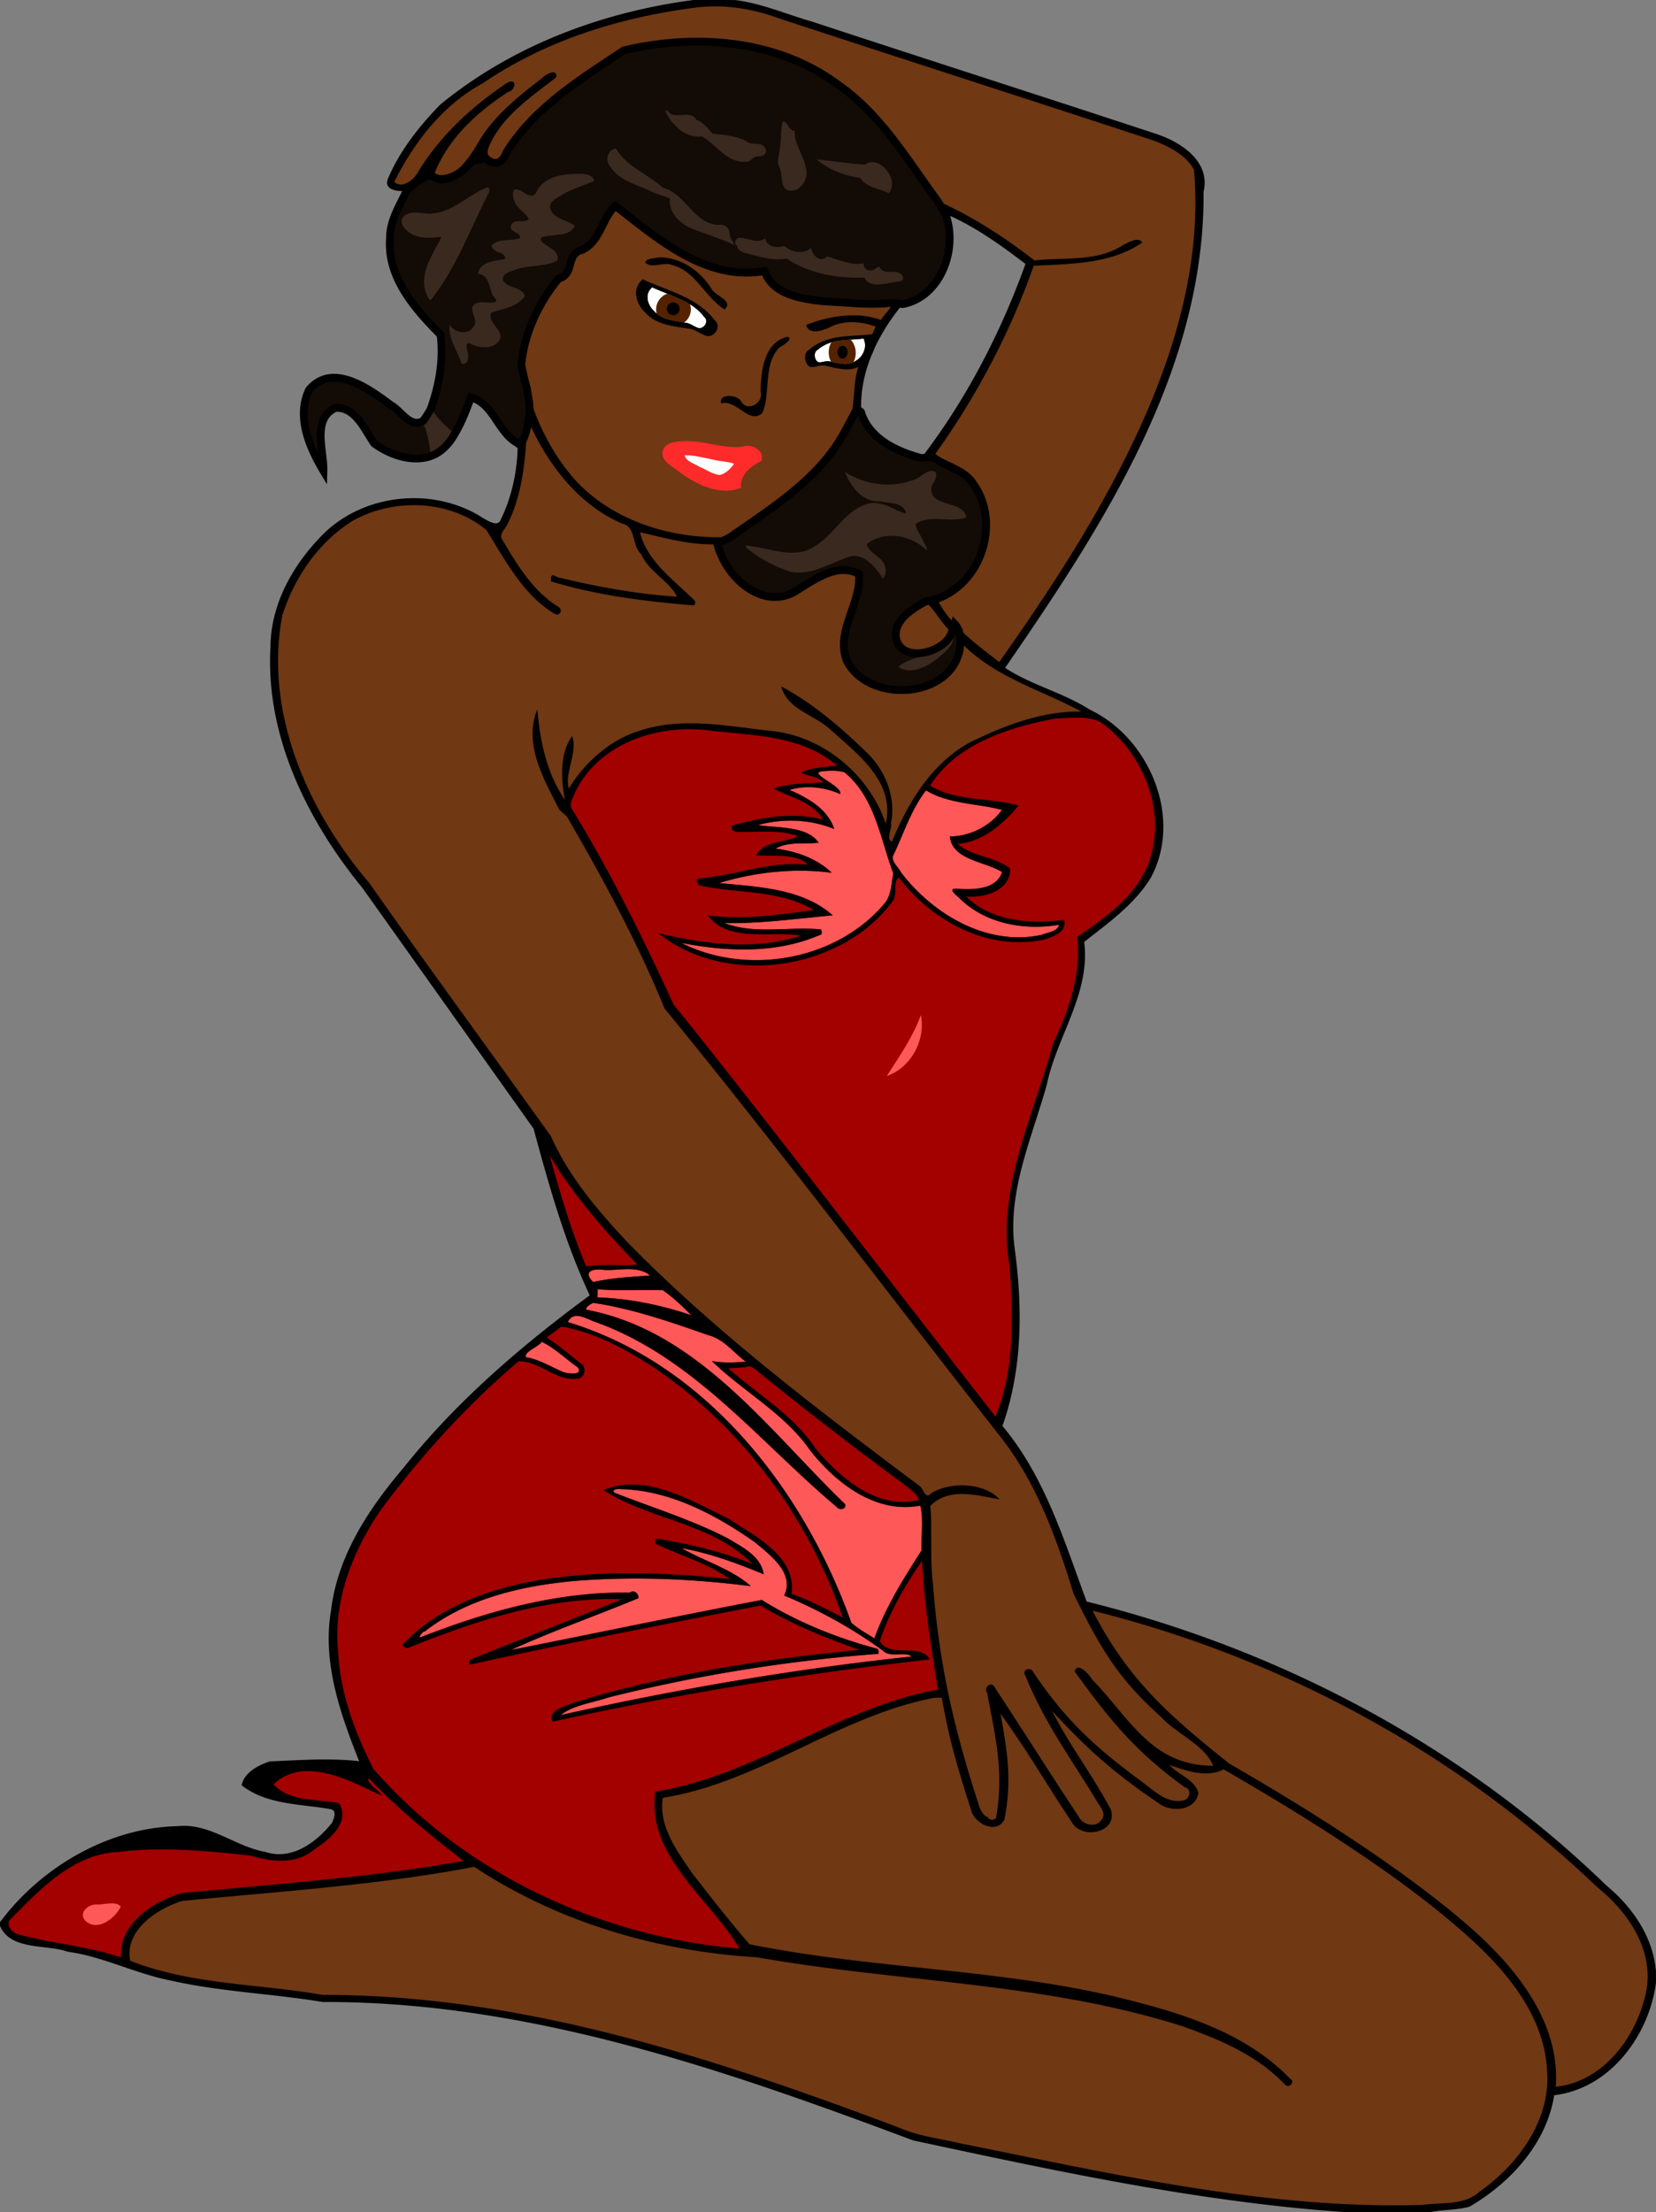 <svg xmlns="http://www.w3.org/2000/svg" height="561.97mm" width="420.86mm" viewBox="0 0 1491.25 1991.25"><rect x="0" y="0" width="1491.25" height="1991.25" fill="#808080" stroke="none"/><path d="M642.7 3.77c-26.746 1.065-53.12 6.702-79.108 12.826-46.632 11.541-91.563 30.542-131.39 57.518-35.842 19.891-61.739 53.802-79.594 90.039 5.426 6.868 15.606 3.734 20.67-1.922 7.104-8.047 11.473-18.142 18.615-26.279 18.763-23.794 41.767-44.239 67.363-60.299 4.361-1.602.535 5.404-1.758 5.059-29.217 18.186-56.369 43.43-68.756 76.385 9.182 5.806 20.823 1.664 27.63-5.813 13.211-13.294 19.433-31.655 33.042-44.686 13.273-14.078 28.778-26.385 44.385-37.957 1.218-.464 5.377-2.997 5.243-.168-23.174 18.166-49.985 35.816-61.205 64.363-2.81 5.777 1.7 13.004 8.189 12.625 6.278.458 11.172-4.417 13.406-9.838 25.198-38.68 65.415-63.24 103.05-88.324 57.334-13.533 120.71-10.735 172.8 18.682 29.519 16.611 53.642 41.197 73.328 68.5 11.954 15.756 22.599 32.695 34.78 48.164 31.447 13.934 60.455 32.84 87.56 53.9 26.586-3.136 55.843 1.435 79.795-13.184 4.121-2.165 10.41-6.346 14.207-5.004-28.472 17.942-63.143 17.172-95.535 19.006-21.883 62.234-53.133 121.11-91.975 174.41 11.997 10.287 30.572 12.155 38.725 26.908 21.479 32.325 6.065 81.926-29.48 97.076-4.08 1.084-7.004 2.498-3.564 6.483 12.813 24.22 36.145 40.087 57.117 56.637 60.753-86.06 118.73-175.97 153.18-276.2 18.483-54.686 29.158-113.13 23.48-170.86-10.66-18.658-32.79-25.845-52.005-31.96-112.33-36.811-224.87-73.072-337.2-109.85-14.629-4.094-29.807-6.382-45.014-6.243zm-88.809 178.86l-.705.709-.543.543c-12.055 11.454-13.531 31.709-29.443 39.36-8.55 1.518-11.025 10.86-12.85 18.013-1.054 4.303-4.926 6.99-8.79 8.238-18.432 22.43-31.546 50.034-34.063 79.148 8.076 41.836 25.976 83.297 57.223 113.04 35.792 32.738 85.949 46.203 133.69 43.668 37.11-25.859 77.594-50.995 101.25-90.896 8.106-11.82 10.832-26.159 11.43-40.227.69-10.065 1.938-20.327 6.144-29.715.192-3.366 3.44-9.01 5.262-13.07 3.054-6.132 6.205-12.23 8.65-18.64-15.266-6.05-33.243-6.95-47.87 1.357-4.42 1.527-11.492 4.205-14.677-.444 20.575-7.827 44.317-11.385 65.342-3.207 4.183-6.709 11.331-11.948 12.25-20.34-23.66 3.035-47.61.118-71.289-1.736-16.006-2.107-35.712-6.127-43.434-22.301-.644-4.378-3.334-4.581-6.994-3.52-33.005 4.773-64.659-10.952-90.783-29.623-13.66-9.596-26.598-20.158-39.799-30.363zm-80.369 186.83l-.697 6.941c-1.275 32.898-3.017 67.378-19.008 96.973-3.724 4.13-6.626 10.803-2.024 15.543 13.208 22.601 28.08 45.781 50.84 59.785 1.48 3.219-3.022 2.872-4.289.907-27.125-17.428-42.179-47.556-59.164-74.061-35.012-28.7-88.443-29.872-126.26-5.993-29.913 20.15-51.334 51.924-61.096 86.416-11.185 61.61 5.855 125.34 36.291 179.04 12.534 22.273 27.421 43.194 44.094 62.555.244-.206.492-.405.737-.61 4.473 11.908 14.452 20.922 20.648 31.935 48.29 69.345 100.27 136.19 146.26 207.1 34.62 63.6 90.714 111.31 143.63 159.2 59.006 51.654 122.63 97.648 183.92 146.46 3.09 2.882 7.323 9.51 11.76 4.893 13.276-7.215 29.13-7.116 43.619-4.258 2.017.462 9.276 3.36 3.857 2.05-16.496-2.985-36.073-3.547-49.447 8.093-3.068 7.063-.378 15.262-1.463 22.723.11 86.679 16.088 173.24 45.562 254.67 1.856 4.558 6.028 9.754 11.025 10.385-6.6-.294-13.002-6.767-13.918-13.318-13.264-32.664-18.467-68.093-28.768-101.59-1.16-1.078-2.812-1.398-4.348-1.317-88.092 15.151-160.77 75.384-248.73 90.754-5.283 2.288-2.843 9.452-3.53 13.91 1.612 29.996 23.617 53.218 40.386 76.23 12.606 16.278 25.33 32.696 39.596 47.474 33.8 10.537 69.557 11.548 104.29 17.057 102.21 12.208 206.88 18.388 303.97 55.154 17.32 6.92 34.103 15.302 49.551 25.848-44.717-28.295-97.245-40.286-148.39-51.084-99.844-19.469-201.71-25.053-302.08-40.803-78.984-7.373-158.38-26.154-227.31-66.694-9.128-4.914-17.998-10.925-27.373-15.047-88.682 17.486-179.48 20.004-268.77 33.16-21.188 7.463-42.263 24.767-44.098 48.57-.427 6.695 5.213 11.592 11.31 12.926 28.537 10.592 59.111 13.918 89.052 18.356 38.563 4.69 77.166 9.867 116.03 10.678 123.71 5.374 244.67 36.69 361.52 76.272 44.356 14.611 87.98 31.428 132.16 46.471 59.714 15.74 120.86 24.987 181.25 37.637 93.516 17.898 188.67 31.33 284.12 26.816 17.295.197 35.776-2.269 49.188-14.283 32.16-23.358 58.938-59.476 59.592-100.57 1.322-42.872-22.924-81.59-51.272-111.79-33.35-34.305-72.126-62.813-111.21-90.184-42.515-29.205-86.818-55.674-131.27-81.793-2.423 1.049-5.19 1.646-8.178 1.914-5.094-17.209-22.846-25.662-35.38-36.865-46.317-36.874-80.623-88.134-98.269-144.57-14.142-40.408-29.842-81.23-57.004-114.92-42.565-56.374-86.539-111.67-129.54-167.72-57.172-73.724-114.58-147.28-173.51-219.61-26.594-60.45-55.546-120.23-91.332-175.8a12.16 12.16 0 00-4.095-2.625c-11.867-23.6-26.864-48.229-23.898-75.523.57-6.36 1.187-3.793 1.59 1.215 3.725 25.397 10.73 51.814 27.803 71.664-2.826-19.108-6.652-40.1 2.695-58.109.916.761.275 6.08-.03 8.467-1.767 12.47-7.882 25.595-2.503 38.037 16.017-27.968 42.626-50.69 74.482-57.611 37.62-8.874 76.667-.173 114.71 3.814 45.714 7.337 84.468 43.55 97.348 87.793 4.628-15.29 3.716-32.39-4.606-46.268-12-20.725-31.594-35.495-49.199-51.035-12.504-9.477-29.769-14.183-37.17-29.127 28.561 16.45 53.982 38.297 76.922 61.94 13.56 15.526 20.37 37.184 16.326 57.585.686 5.39-4.764 13.071.916 17.19 4.766 3.017 4.843-5.057 6.97-8.053 14.514-33.034 35.713-65.514 68.935-82.131 31.847-15.694 66.69-27.741 102.52-26.221 1.206-1.128-7.978-4.95-11.199-6.907-36.359-18.437-77.75-30.91-105.41-62.518.951 15.29-6.718 30.794-20.34 38.188-22.668 12.807-54.646 10.583-72.814-8.988-11.007-11.329-8.955-28.722-4.297-42.256 4.518-14.418 11.46-29.015 9.645-44.529-13.656-8.43-30.526-2.849-43.186 4.729-11.92 6.623-23.382 17.406-38.111 15.004-22.068-3.197-38.59-22.471-45.154-42.85-2.611-6.525-10.708-3.697-15.996-4.573-20.052-1.259-39.604-6.915-59.311-11.359 4.797 24.902 25.157 42.165 42.947 58.383 2.003 2.914 6.896 4.551 7.543 8.139-42.4-3.575-84.961-8.788-125.86-21.066-.545-4.451 5.372 2.008 7.896.742 35.076 8.327 70.732 14.643 106.76 16.721-6.844-17.4-26.735-24.963-34.098-41.986-7.77-7.372-4.425-22.172-15.25-27.096-36.102-14.007-62.459-45.6-79.764-79.33-3.715-7.014-6.515-14.463-10.238-21.47zm359.48 169.86l-.865.5-.268.154c-11.846 6.71-26.258 15.673-27.262 30.752-.656 10.67 9.148 19.536 19.588 19.27 14.32.37 30.74-7.133 35.256-21.633-10.763-7.817-15.38-21.466-26.449-29.043zm146.05 907.06l6.268 2.076c-5.797 3.92.726 10.663 2.904 14.63 26.714 48.256 67.142 87.347 110.5 120.71 27.132 19.994 57.462 34.997 85.547 53.544 59.694 37.704 118.76 77.998 167.78 129.22 26.558 29.146 47.197 66.558 46.455 106.89-.433 4.704 3.888 9.373 8.687 6.965 29.948-6.244 53.404-29.396 66.686-56.113 11.74-21.794 16.187-48.314 7.471-71.963-6.611-20.785-21.677-37.242-37.553-51.557-126.53-122.87-286.73-210.36-457.81-252.53l-6.94-1.879zm-6.398 58.238c28.333 25.607 47.358 62.671 83.072 79.549a87.754 87.754 0 003.486 1.479c-3.948-.998-7.654-1.938-10.746-2.565-5.444.69 4.949 13.481 9.947 15.129 7.022 4.323 22.51 14.078 12.074 22.746-11.948 8.288-25.874-.789-35.61-8.142-9.671-6.63-20.5-15.374-31.602-24.91 13.925 11.344 28.496 21.9 43.416 31.742 7.79 4.138 20.45 6.534 26.039-2.077 2.563-5.707-2.918-10.416-7.422-12.66-33.148-24.998-61.737-55.549-86.215-88.936-2.27-3.136-6.58-8.94-6.441-11.356zm-46.717 1.037c4.775.434 5.552 7.484 8.83 10.33 11.74 16.621 25.1 31.956 39.6 46.168-12.327-11.242-24.06-22.098-33.947-30.727-2.757-.533-1.755 3.412.592 8.295-5.85-11.046-11.061-22.36-15.074-34.066zm-34.274 14.15c7.81 8.707 13.809 19.648 20.705 29.31 20.799 31.14 39.36 64.022 62.635 93.417a10.616 10.616 0 004.056 2.301c-4.264-.85-8.179-3.116-10.272-6.738-10.023-13.58-18.229-28.432-27.852-42.314-12.67-19.897-26.733-43.123-41.195-61.787-5.853 15.7 3.825 35.192 3.074 51.086 1.203 17.66 3.038 36.792-4.363 53.373-.55.375-1.113.68-1.683.932 7.102-8.474 3.145-20.448 5.128-30.463 1.61-30.07-6.55-59.851-10.234-89.115zm52.426 25.6c2.792 4.715 5.957 9.113 7.603 10.383 12.946 24.89 31.999 46.884 42.652 72.764-6.995-14.444-16.728-27.542-24.928-41.33-8.599-13.68-17.432-27.536-25.328-41.816zm51.775 87.006c.357.96.703 1.922 1.035 2.893-1.03 5.547-5.522 8.703-10.713 9.625 5.764-1.443 10.703-6.318 9.677-12.518z" fill="#703813"/><path d="M971.4 644.75c-.93-.01-1.857-.007-2.781.01-24.148-.284-47.695 6.817-70.248 14.953-24.801 9.502-48.44 24.903-62.54 47.947 23.728 14.799 53.16 11.528 79.165 18.135-13.957 16.74-33.037 32.251-55.725 32.836 13.403 13.546 34.427 12.74 49.23 23.871.126 14.929-16.228 22.419-29.068 23.227-4.21.467-8.451.21-12.66-.121 20.445 22.002 52.515 27.059 81.135 24.697 3.11.717 10.708-3.374 9.437 2.125-3.46 9.845-16.17 11.952-25.117 13.516-47.533 6.313-94.168-19.966-122.23-57.252-8.255 3.4-2.982 14.373-6.285 20.66-34.933 47.769-100.17 67.319-156.76 54.79-17.468-3.92-34.29-11.081-48.807-21.661 41.78 9.739 86.803 13.994 128.05-.408-25.956-6.63-55.179 4.068-79.062-10.488-2.031-1.486-9.86-7.004-3.912-5.655 31.226 3.184 62.447-1.998 93.326-6.076-31.585-20.435-70.936-16.327-106.18-24.07-2.851-1.462-1.461-5.044 1.709-3.992 32.81-3.397 64.947-16.478 98.266-11.826-9.455-12.633-27.335-10.496-41.203-10.98-3.095.15-7.892.373-3.937-2.758 10.353-8.802 25.277-7.005 36.709-13.77-19.111-7.972-40.326-3.747-60.137-5.36-4.166-1.894-.23-4.518 2.953-4.14 25.616-6.766 53.039-10.916 78.834-3.266-7.966-17.291-28.136-22.332-43.875-29.543 14.453-4.182 29.542-3.689 44.547-4.743-4.243-6.745-14.103-7.603-19.562-10.156 10.356-3.6 21.406-3.805 32.178-5.08-25.85-23.842-62.331-28.643-95.9-31.582-24.156-2.805-49.01-5.974-72.934.438-33.275 7.522-65.014 30.554-75.19 64.137-.556 8.19 7.775 13.919 10.446 21.156 30.76 52.034 57.357 106.4 82.6 161.3 7.146 13.897 15.682 18.58 26.574 31.277 3.227 10.375 9.722 19.148 17.584 26.426 86.333 101.49 164.45 209.55 246.74 314.25 18.773-44.222 17.179-93.705 13.192-140.62-9.035-56.53 12.428-111.66 29.697-164.54 5.62-16.701 9.393-33.976 17.44-49.748 10.378-24.74 17.194-51.774 14.337-78.746 26.783-18.17 55.893-39.138 65.77-71.592 13.869-45.653-7.914-97.767-46.753-124-5.97-2.69-12.55-3.509-19.055-3.584zm-223.19 47.777c-3.754.888-11.022-1.267-12.357 3.633 3.384 6.821 12.384 8.716 17.395 14.246 3.017 2.645 1.007 2.32-1.719.992-14.087-4.965-29.843-5.566-44.029-.623 16.284 7.209 34.401 15.839 41.627 33.27-22.563-8.38-48.126-8.874-70.916-1.129 18.35 4.897 40.097-.081 55.375 13.223 3.36 3.334-7.331.846-9.297 1.713-10.226-.1-21.024.804-29.7 6.807 18.097 1.886 36.605 7.28 50.731 19.283-34.128-3.629-69.353-.063-101.73 11.369 33.5 4.593 70.095 3.997 98.924 24.336 3.6 2.166 5.492 4.11-.059 3.746-30.782 3.379-61.602 6.422-92.553 6.629-2.312.971 5.137 3.159 7.344 3.855 26.453 7.842 54.238 1.391 81.227 3.922 1.927 4.53-5.47 3.428-7.639 5.467-37.896 14.198-79.282 11.339-118.31 4.297-4.613.876 6.148 4.88 8.98 6.24 59.701 25.05 136.02 9.413 177.36-41.506 5.185-7.778 5.27-17.631 6.776-26.463-11.377-30.601-16.359-66.416-41.814-89.406-3.765-4.306-10.407-3.624-15.608-3.9zm85.398 17.297l-.674.885c-13.754 17.99-20.794 39.904-30.106 60.242-.33 7.45 6.751 12.5 10.197 18.455 27.24 33.71 69.55 59.31 114.13 55.043 8.89-1.349 19.028-2.328 26.113-8.37 2.627-3.03 2.175-6.944-2.756-4.404-31.715 4.916-66.615-3.259-89.137-27.236-2.858-1.96-3.207-4.618 1.412-3.076 13.477.64 31.054.987 39.076-12.06 2.292-3.022 2.047-5.965-1.834-7.089-13.577-7.415-32.086-8.102-41.182-22.023-.633-1.827-4.09-6.984 0-6.123 17.926-1.247 35.428-10.757 45.426-25.824-23.472-6.498-49.385-5.224-70.672-18.42zm-230.87 199.08a7153.597 7153.597 0 0125.176 31.117c-1.41-5.633-2.477-11.406-6.355-15.814-2.023-8.958-11.45-11.44-18.82-15.303zm-108.75 128.28c-.502.015-.215 1.872-.146 3.22 9.34 34.145 19.499 68.172 33.205 100.85 16.425-2.566 33.173-.227 49.744-1.806-30.348-30.876-58.975-63.877-81.537-100.93-.648-.974-1.038-1.347-1.266-1.34zm71.877 103.97c-.552.01-1.104.022-1.654.047-9.62.985-19.165.336-28.773.588-4.976-.165-8.767 5.477-5.13 9.527 2.669 6.691 9.612 2.088 14.776 1.926 14.42-2.275 28.988-2.97 43.514-4.102-6.042-6.005-14.446-8.079-22.732-7.986zm-28.963 18.078l.018 1.25v.111c.138 4.582-1.79 10.537 5.012 8.69 28.915 1.348 57.186 7.858 84.51 17.1-8.968-9.584-18.525-19.126-29.484-26.27-20.017-.701-40.12.75-60.057-.88zm-3.22 12.432c-3.434 1.534-7.273 3.997-7.493 8.182 57.998 10.112 107.04 46.855 148.19 87.285 29.182 28.664 56.996 59.228 85.652 88.076-2.195 5.07-7.81-1.27-9.916-3.215-60.524-51.667-112.87-115.32-185.34-151.21-13.855-6.628-28.17-12.51-42.744-17.264-5.451-1.483-10.723 2.243-12.522 7.29 83.144 24.54 151.66 84.685 198.93 156.08 23.89 35.685 42.725 74.62 57.438 114.82 6.757 5.873 14.646 10.207 22.207 14.92 10.136-29.038 26.994-55.151 43.066-81.024-.57-13.894 2.169-28.123-1.494-41.77-31.666 6.837-62.846-10.575-84.445-32.57-14.723-14.683-25.315-33.095-41.742-46.188-18.917-16.81-40.154-30.817-58.682-48.086 10.058 1.308 20.226.518 30.299-.174-13.083-9.477-23.495-23.908-40.195-27.322-33.026-11.378-66.504-23.346-101.21-27.834zm-28.743 21.488c-5.051 3.488-9.799 7.387-14.818 10.92 11.972 7.915 23.878 16.819 34.383 26.602 3.024 6.08-3.729 10.804-9.347 9.344-17.538-.79-31.194-17.155-49.027-15.568-48.173 41.45-91.683 88.548-128.45 140.4-24.198 37.172-39.671 81.953-34.107 126.71 2.887 36.074 15.535 70.963 32.668 102.54 83.404 95.273 206.69 151.33 332.06 161.44-22.197-38.98-62.12-66.828-74.951-111.1a77.806 77.806 0 01-2.065-30.611c90.316-14.761 164.85-76.267 254.79-91.95-6.383-40.095-12.99-80.23-14.598-120.84-16.426 23.699-31.409 48.8-40.547 76.292 6.127 11.743 21.578 8.848 32.37 9.928 4.365.436 9.177 1.704 11.845 5.49-113.08 12.67-225.55 30.965-336.65 55.604-2.54-7.747 8.38-10.398 13.514-12.516 49.905-16.742 101.74-27.2 153.61-35.844 37.362-6.224 75.024-10.106 112.62-14.36-32.014-11.692-63.869-24.022-93.174-41.683-87.145 16.736-174.96 34.296-261.24 52.824 2.23-5.117 11.611-4.982 16.381-8.233 41.283-16.739 83.061-32.404 124.09-49.715-53.112-3.515-105.75 10.115-155.51 27.518-14.433 4.763-28.558 11.281-42.844 15.836-5.012-1.41 2.092-4.443 3.008-6.378 38.398-36.495 92.57-50.755 144.02-55.81 49.594-4.897 99.589-2.32 149 3.236-21.076-16.084-46.968-23.403-70.643-34.52-.742-5.579 7.38.059 10.088-.73 27.234 4.593 53.624 12.275 79.434 21.972-25.061-28.924-64.02-38.182-98.355-51.23-12.535-4.722-24.933-10.03-36.332-17.123a64.395 64.395 0 018.05-2.361c-2.618.923-4.323 3.977-1.017 5.711 40.05 16.286 82.988 27.221 119.09 51.797 6.208 4.549 11.988 10.571 13.768 18.287-24.48-9.646-49.463-19.845-75.766-22.73 19.348 13.49 43.446 18.694 61.852 33.713-62.443-7.287-126.12-9.788-188.4.21-36.408 6.078-72.47 18.726-102.03 41.142-2.79.773-7.867 7.56-2.564 7.611 60.13-23.68 123.87-41.026 188.78-40.33 3.484-3.566 9.275 4.893 2.308 4.545-37.05 15.478-75.422 28.211-111.53 45.713-.89 3.87 13.697-1.56 18.891-1.855 69.4-13.85 138.69-28.303 208.2-41.535 32.034 20.114 67.85 33.912 103.99 44.092.718 4.772-8.455 1.106-11.305 2.855-79.525 6.923-158.86 19.49-235.98 39.896-14.26 4.243-30.42 6.426-41.566 17.293 81.301-17.445 163.02-33.25 245.47-44.24 25.65-3.503 51.367-6.586 77.123-9.316-6.978-9.087-20.755.341-28.338-7.719-27.043-19.682-56.568-35.852-87.373-48.824 6.395-14.052-4.055-28.391-14.318-37.232-22.435-20.129-49.17-35.233-76.914-46.787-19.033-7.563-39.306-12.147-59.822-12.449a4.121 4.121 0 00-1.324-.107c27.767-5.693 55.99 7.392 80.682 19.559 21.596 10.23 42.521 22.609 60.37 38.623 10.431 9.608 17.62 23.869 15.038 38.307 17.192 6.206 33.428 14.686 49.617 23.094-33.73-99.012-100.96-188.14-191.92-241.09-19.91-11.221-41.625-21.513-64.293-24.32zm-17.43 13.104l-.625.856c-3.85 5.602-14.432 6.748-14.662 14.617 4.66 2.701 12.266 3.358 17.654 6.59 9.685 3.871 20.418 12.521 31.293 8.158 4.482-4.188-2.574-8.962-5.918-10.916-8.897-6.888-17.476-14.472-27.742-19.305zm186.72 22.5c-6.905 1.503-14.138 1.156-21.19 2.06 27.783 24.876 61.358 44.28 82.26 76.009 19.334 22.249 44.2 44.504 75.13 46.295 6.386.3 12.788-.497 18.963-2.121-4.878-12.092-18.35-17.11-27.424-25.37-42.002-30.911-82.855-63.382-123.69-95.774-1.235-.684-2.629-1.141-4.053-1.098zm-397.9 364.22c-.724 0-1.45.01-2.177.025-10.952.674-21.968 5.07-29.482 13.232 14.868 17.277 40.388 13.983 60.059 18.281 6.931 12.052-3.054 24.716-12.328 31.936-11.102 8.894-23.478 18.016-38.482 17.23-15.593.351-29.77-6.358-45.375-6.393-39.552-3.932-79.966-6.419-119.24 1.08-33.692 9.038-58.601 35.666-81.94 59.944-3.601 8.3 6.412 14.979 13.709 15.45 29.677 7.356 60.447 9.878 89.383 20.03-2.788-22.248 14.802-40.728 33.119-50.137 12.188-7.285 26.13-9.843 40.158-10.252 79.11-7.32 158.49-13.5 236.76-27.57-31.158-23.993-61.965-48.808-88.863-77.57-3.978 6.136 3.875 10.987 7.615 14.619-19.905-9.25-40.47-19.827-62.92-19.906z" fill="#a30000"/><path d="M748.2 693.77c-2.477.044-4.954.235-7.397.488-14.562 1.425 18.538 13.277 15.738 20.477-14.162-6.337-31.063-8.125-45.463-3.713 16.275 7.238 34.326 17.011 40.14 35.174-21.876-8.887-46.1-9.662-68.776-3.5 15.95 2.75 44.425.301 54.725 15.863-11.15 1.488-27.126-1.474-38.676 5.338 17.988 2.225 36.863 8.55 50.613 21.787-33.6-4.712-70.463-.4-101.46 9.213 35.075 3.45 74.75 4.737 102.25 29.012-32.4 3.075-65.46 7.613-97.549 6.988 27.812 10.562 58.175 2.788 87.062 5.725.613 1.838 1.461 4.963-1.414 5.113-39.238 16.862-83.35 15.025-124.47 7 59.125 29.825 139.86 16.036 183.2-35.7 6.113-7.45 5.825-17.764 7.725-26.776-11.662-30.988-16.401-68.349-43.988-91.074-3.992-1.148-8.125-1.487-12.254-1.414zm85.717 17.689c-13.262 17.062-19.788 38.088-29 57.4-3.625 6.1 4.113 11.224 6.275 16.199 29.112 38.138 78.062 67.262 127.35 56.287 4.675-1.975 14.112-2.975 15.1-8.912-31.612 5.425-66.988-1.112-90.213-24.475-1.925-1.738-9.736-7.938-3.36-8 14.324.8 36.473 2 42.36-14.912-14.925-9.688-45.05-10.688-47.062-32.15 17.988.187 37.151-9.813 46.826-23.9-21.9-5.825-47.663-5.087-68.275-17.537zm-4.7 202.23c-7.175 19.9-19.413 37.238-30.65 54.875 22.025-7.55 35.213-32.712 30.65-54.875zm-213.34 11.455c3.394 4.194 6.791 8.385 10.176 12.586-1.094-4.757-2.292-9.336-5.607-12.328a66.994 66.994 0 01-4.569-.258zm-50.324 217.28c-7.21.011-14.67 1.088-21.258.713-9.725-1.4-20.074.789-10.174 10.889 16.812-3.775 34.174-4.625 51.199-5.912-5.594-4.644-12.557-5.7-19.768-5.69zm-27.406 18.139c.05 2.425.062 4.85-.113 7.287 28.688 1.025 57.288 6.762 84.426 16.037-7.825-8.087-16.362-16.012-25.562-22.537-19.562-.7-39.2.713-58.75-.787zm-3.938 12.213c-2.575 1.237-6.1 3.074-6.55 6.074 101.02 18.95 164.23 108.56 233.49 175.2 1.062 4.7-5.3 5.712-7.65 2.45-69.7-58.463-128.9-134.89-217.3-166.5-8.326-2.75-19.45-10.825-24.9.05 124.88 37.838 212.86 151.46 255.36 270.7 6.224 5.438 13.674 9.625 20.75 14.012 10.211-28.312 26.274-53.962 42.462-79.137-.475-12.975 1.9-28.9-1.176-40.363-40.012 7.65-75.849-20.11-99.199-49.799-23.15-33.275-59.9-52.625-88.514-80.338 10.075 1.9 20.45 1.375 30.65.662-11.012-8.162-19.712-20.36-33.562-23.86-33.925-11.85-68.249-23.914-103.86-29.15zm-46.338 35.062c-3.162 4.737-15.738 8.687-14.4 13.85 12.7 1.95 23.301 9.25 35.051 13.838 4.05.737 16.086 2.899 11.986-4.514-10.888-7.6-20.799-17.436-32.637-23.174zm70.13 132.48c-3.174-.137-7.594.883-4.368 3.453 33.975 13.388 69.112 24.125 101.66 40.9 12.712 7.7 30.064 15.912 32.39 32.375-23.863-9.837-48.277-18.9-73.864-23.463 19.8 11.488 44.925 18.586 62.312 34.174-53.525-6.775-107.76-9.025-161.55-4.412-46.588 4.587-94.575 15.913-132.12 45.301-.925-1.188-7.576 7.061-2.888 4.799 59.762-23.275 122.96-40.937 187.64-39.85 4.35-3.138 8.05 1.425 7.724 5-37.95 15.738-78.4 29.914-114.76 46.639 75.275-14.912 150.45-30.713 225.85-45.051 31.925 19.925 67.274 34.112 103.61 43.85 2.05.287 1.3 3.138 1.6 4.638-81.975 6.238-163.56 19.248-243.32 39.273-14.112 4.863-31.338 6.713-43.051 15.875 104.21-23.262 209.71-41.437 315.9-52.699-4.613-4.862-19.3 1.326-25.312-5.011-27.6-20.225-57.975-36.827-89.312-49.914 9.687-20.188-12.662-36.3-25.938-47.674-35.525-24.962-76.7-47.001-120.94-48.076a9.86 9.86 0 00-1.258-.127zm-457.77 372.99c-4.521.07-9.621 1.229-13.187 1.004-7.387-.388-16.787 7.324-10.162 14.725 11.175 10.125 26.875-2.413 31.85-12.75-1.82-2.428-4.985-3.033-8.501-2.979z" fill="#ff5858"/><path d="M624.5 0c-82.6 10.862-163.15 41.025-227.95 94.062-19.1 19.538-36.486 41.538-47.211 66.812-4.325 10.45 9.962 11.975 16.85 10.688-6.275 13.725-15.125 26.988-14.938 42.75-2.937 35.175 22.449 63.85 45.486 87.037 2.888 22.725-1.299 45.962-9.111 67.35 5.237 9.125 13.149 16.352 21.387 22.727 6.437-10.55 10.813-22.088 15.025-33.625 20.612 5.3 24.162 31.537 42.162 41.137-.025 23.4-4.826 47.251-15.088 68.363-2.413 7.762-11.748 1.424-16.086-.951-44.15-28.688-107.66-22.45-144.74 15.213-26.45 26.7-46.525 62.375-46.713 100.79-4.625 80.262 33.35 156.46 82.963 217.16l153.94 216.43c13.8 50.925 28.113 102.15 50.588 150.04-61.388 45.162-119.86 95.289-167.54 155.08-31.362 36.788-59.525 79.238-65.4 128.38-8.038 47.075 8.225 92.849 25.275 135.89-26.688-3.013-53.563-.938-80.275.162-10.288 3.212-23.451 10.087-25.488 21.537 22.55 17.7 53.112 16.675 80.062 21.463 6.2 1.075 2.987 8.863 1 12.613-13.8 17.312-36.111 33.7-59.424 25.938-27.612-4.738-50.162-26.312-79.375-23.225-62.625 1.337-123.1 37.075-159.93 86.438v3.262c9.55 22.412 41.512 16.399 60.75 23.262 32.112 4.337 61.126 19.776 92.8 25.926 45.076 10.25 91.525 11.749 137.05 19.387 184.4-.675 361.02 60.613 531.62 124.53 128.75 27.65 258.11 55.588 389.78 64.65h75.864c11.712-2.488 23.986-1.725 35.524-4.975 37-21.55 69.25-56.8 76.238-100.31 50.075-5.925 85.512-53.562 91.625-101.38v-10.264c-2.613-31-21.262-57.799-44.662-77.174-129.36-125.45-293.64-212.41-467.99-255.55-20.288-54.488-37.561-112.5-75.861-158.06 18.25-51.412 18.236-107.41 10.86-160.94-6.324-50.687 15.752-98.462 29.077-146.2 9.05-43.775 39.474-82.05 33.674-128.6 21.75-17.062 45.275-33.614 59.963-57.727 29.25-54.05-1.4-126.11-55.037-151.38-23.962-15.388-52.388-21.936-76.125-37.549 87.675-127.4 179.95-267.8 178.72-428.68 6.275-26.812-19.45-43.913-41.15-51.463-103.89-34.262-208.09-67.548-312-101.77-22.962-6.55-45.1-16.363-69-19.238zm20.641 5.734c19.403.155 38.609 4.238 56.871 10.98 112.42 36.911 225.08 73.023 337.49 110.01 13.575 5.424 28.45 12.675 35.688 26.05 8.363 95.788-25.289 189.62-68.951 273.49-30.8 59.325-67.898 115.16-106.4 169.71-20.712-16.25-44.276-32.65-56.051-56.938 40.662-14.625 57.638-69.375 32.363-103.96-8.15-12.638-25.8-15.437-35.938-23.725 38.125-52.575 68.975-110.74 90.662-172.09 32.975-1.75 69.6-1.41 97.838-21.023-4.212-5.575-12.951.3-17.889 2.7-23.625 15.112-52.774 10.412-79.262 13.5-27.038-20.962-56.026-39.788-87.326-53.65-27.038-36.75-51.038-77.85-89.375-104.44-54.625-40.825-128.51-46.4-193.16-30.95-38.675 25.75-80.599 51.376-105.67 91.85-3.412 9.3-20.988 8.337-16.051-4.425 11.15-27.713 38.324-45.512 61.012-63.35 1.088-8.275-9.774-2.475-12.361.437-21.825 16.95-44.539 34.675-58.389 59.1-7.662 12.675-21.687 35.4-38.912 27.025 12.4-31.7 38.35-55 66.275-73.35 5.963-.7 9.2-12.538-.537-8.4-31.875 21.288-60.713 47.663-80.738 80.713-3.475 6.775-14.361 15.438-21.236 8.687 17.85-35.85 43.937-69.55 79.787-88.775C491.48 36.272 558.2 15.673 625.7 6.935a138.036 138.036 0 0119.44-1.203zm-43.99 95.803c6.638 8.788 20.125-3.236 25.412 8.014 6.9.975 9.887 7.936 15.162 12.611 12.338-.212 24.588 2.288 34.812 8.813 4.775-1.1 12.412-.337 12 6.2-3.375 4.238-10 .263-12.975 6.2-17.6 6.175-30.938-15.412-43.025-21.812-13.412 2.4-25.849-9.213-31.387-20.025zm104.3 8.952c1.723-.237 4.27 7.983 8.81 8.25-.537 16.338 20.501 34.937 4.864 49.6-18.675 8.637-10.862-11.4-17.6-21.15 1.912-12.138 3.136-24.375 3.761-36.65a.549.549 0 01.165-.05zm-151.43 24.625c9.637 15.925 27.487 21.91 42.225 34.924 20.612 4.8 27.849 34.976 53.674 33.7 7.575-.212 4.488 11.488 9.613 15.288-18.1-11.862-57.426-11.85-55.05-41.537-14.376-4.213-29.1-11.164-42.976-17.701-8.262-4.638-21.049-19.061-7.486-24.674zm185.46 10.11c13.138 1.25 26.65 3.525 39.775 4.225 11.238-9.65 29.163 12.913 20.676 22.926-8.65-4.287-19.501-4.5-24.826-13.713-12.112-.312-28.412-7.712-35.625-13.438zm-217.86 12.458c5.236-.002 10.57.824 11.906 4.543-13.462 5.525-28.526 9.575-38.988 20.176-3.85 13.625 13.962 16.138 21.438 21.275-6.425 10.375-22.424 3.674-30.699 10.574.512 9.1 18.275 9.6 15.275 19.963-15.612 5.862-35.039 2.398-48.389 13.299-4.938 12.563 15.3 10.125 19.062 18.75-6.613 9.225-19.612 10.639-29.625 14.139-5.313 8.325 7.19 15.012 8.04 22.938-3.976 10.975-17.902 8.636-26.452 4.548-10.738-1.962 3.112 18.076-6.713 18.39-3.275-9.35-11.273-23.289-10.586-30.964 10.025 11.788 29.536 1.35 21.111-13.588-5.35-15.925 22.288-2.16 21.375-12.36-8.85-6.463-3.787-21.739-16.537-23.714 1.5-8.95 15.762-9.925 23.662-11.3 3.75-8.238-10.125-7.3-11.775-12.913 7.15-5.6 15.864-3.725 23.914-5 6.638-4.387-3.15-7.961-6.338-10.574-2-10.675 17.438-.837 16.025-10.338-6.437-6.837-16.35-12.738-13.713-23.838 6.65-.2 12.925 9.8 19.412 4.063 4.375-12.562 17.962-17.288 30.162-17.613 2.185-.155 5.29-.454 8.432-.455zm-83.271 12.295c2.643-.332.063 4.546-.834 6.285-16.112 30.862-28.563 65.538-50.088 92.363-12.6-19.25 4.586-39.687 12.049-57.074-13.562 2.012-30.549 3.374-36.924-11.713.387-7.988 10.987-7.651 16.85-6.889 22.35 4.3 39.062-13.51 57.475-22.486.61-.284 1.095-.439 1.473-.486zm115.71 15.285c38 29.412 81.462 68.089 134.38 58.727 7.787 21.838 34.062 25.048 53.912 27.336 20.362.8 40.876 3.688 61.201 1.138-1.375 6.05-7.076 10.375-10.389 15.588-19.925-7.7-46.825-4-67.25 4.575 2.725 9.037 13.964 5.112 20.289 2.5 13.175-7.25 28.574-6.013 42.299-1.15-3.913 9.962-9.936 19.35-13.486 29.661l-1.076 3.889c-7.638 19.425-1.863 41.538-12.713 60-22.488 42.675-65.075 69.074-103.47 95.824-50.4 2.575-103.97-13.05-139.24-50.637-26.05-29.075-41.863-66.426-49.051-104.49 2.637-28.112 15.688-55.85 33.65-77.5 14.5-3.575 6.25-22.312 20.775-25.625 16.525-7.5 17.974-27.875 30.174-39.838zm297.2 7.175c26.15 11.05 50.038 28.2 72.188 45.15-22.462 62.375-53.414 122.1-93.852 174.74-21.812-5.812-46.35-17.149-53.912-40.424-2.388-36.338 14.651-70.775 37.238-98.162 34.475-6.525 50.225-50.526 38.338-81.3zm-184.25 22.891c.247.002.508.015.783.036 7.013.737 13.538 5.136 20.5 1.011 2.963 7.663 10.511 8.1 17.55 6.25 7 5.588 15.6 7.913 23.837 2.463 2.188 7.688 9.076 12.9 15.713 6.736 8.625 3.6 21.576 8.177 31.176 6.64.938 7.9 9.687 7.387 14.412 2.937 3.913 9.112 22.912-.35 20.725 10.5-10.438.4-28.938 8.35-32.676-3.65-23.525 2.087-51.736-3.875-70.648-16.788-13.375 2.788-26.289-2.65-39.164-5.5-4.202-1.925-9.869-10.69-2.207-10.635zm-192.19 161.12c16.388 38.738 44.599 77.175 85.111 94.713 13.262 2.8 8.638 19.851 17.488 27.64 6.5 15.637 25.875 24.661 32.162 38.286-36.425-2.312-72.438-9.024-107.88-17.6-6.6-4.462-5.337 1.05-5.512 3.85 41.338 12.562 84.423 17.962 127.34 21.512 2.938.737 3.301-3.462 1.426-4.824-18.275-18-42.374-34.912-48.637-60.938 21.538 4.95 43.388 11.2 65.875 10.912 5.163-.4 5.499 5.9 7.236 9.35 9.85 24.574 39.037 48.237 65.912 33.5 16.612-10.076 38.35-27.064 58.088-16.15 2.588 26.112-21.35 51.312-10.85 78.175 20.762 40.662 100.85 33.575 102.36-17.062 29.662 31.575 71.886 42.713 108.84 62.738-35.138-.737-69.824 12.587-101.3 28.225-33.888 19.025-54.85 53.7-69.2 88.713-5.888-1.4.412-12.239-.938-16.326 4.787-23.425-5.075-47.799-22.062-63.986-23.138-22.55-48.25-43.988-76.762-59.338 5.162 20.438 29.012 25.375 43.188 37.9 24.45 22.3 59.625 47.362 50.938 85.475-14.862-43.088-54.701-77.325-100.86-83.025-39.8-4.087-81.298-13.363-120.4-.55-27.138 8.275-49.79 28.662-64.14 52.125-4.187-13.038 8.414-33.788 2.901-47.125-11.025 15.325-10.275 38.838-6.338 57.4-16.5-23.575-22.738-53.85-24.875-81.588-12.962 31.112 5.913 63.188 19.713 90.312l6.989 6.45c32.412 55.776 63.349 112.87 87.799 172.57 99.348 121.05 212.79 271.44 301.14 383.85 33.325 41.613 51.749 92.426 67.137 142.81 23.575 47.926 39.238 75.676 78.963 111.21 13.65 15 39.888 25.477 46.688 43.864-55.275-.363-74.275-41.888-108.96-77.863-2.313-4.188-13.151-16.362-15.613-7.063 31.762 43.912 55.25 72.65 99.312 104.31 6.6 1.513 4.026 10.762-1.2 11.662-14.287 3.475-25.862-7.975-36.274-15.75-43.038-31.688-70.112-56.024-100.01-100.95-2.85-3.362-9.364-.412-6.426 4.063 17.712 43.425 39.487 72.174 63.725 112.07 2.725 5.2 10.138 12.189 4.963 18.264-5.05 7.412-16.837 4.45-20.412-2.875-27.775-41.888-48.4-75.088-76.088-117.03-2.3-5-10.15.475-6.512 5.187 7.462 39.55 15.237 70.725 8.387 111.1-.05 4.788-7.462 4.139-8.075.301-1.587 1.975-5.662-4.912-6.687-6.937-23.025-70.3-36.738-128.22-42.338-202.19-1.975-15.975-1.463-32.125-1.613-48.162-.05-7.388.138-14.713-.85-22.025 16.612-17.15 42.064-9.626 62.576-5.926-14.15-15.2-43.562-16.15-61.5-5.787-5.325 6.675-7.202-3.775-10.414-6.1-91.288-68.538-182.97-137.68-263.09-219.38-26.9-28.787-53.152-59.35-69.164-95.725-88.86-123.66-104.99-144.77-163.64-228-55.4-64.75-94.787-153.56-78.287-240.49 10.912-34.625 32.888-66.725 64.213-85.838 36.862-20.25 86.7-18.488 119.54 8.662 17.062 27.15 32.512 57.538 60.662 75.025 5.213 3.675 8.338-2.613 4.926-5.4-23.2-13.95-37.613-37.886-51.051-60.611-3.65-5.075 2.55-9.776 4.474-14.14 14.75-29.424 16.726-63.187 17.89-95.5zm364.28 48.686c8.305.211-4.707 12.757-1.49 18.23 3.612 13.986 27.262 8.885 31.062 21.46-14.712 4.725-33.5-3.736-46.188 6.664 2.662 7.275 6.812 13.887 10.125 20.887-14.588-13.162-38.076-15.712-53.64-3.074 1.226 10.95 23.102 14.912 15.989 29.162-6.213-9.412-17.588-22.8-31.275-18.6-17.35 6.363-34.638 18-54.088 13.188-12.425-5.45-26.462-11.575-35.75-20.438 20.475 2.025 44.238 13.662 62.363-1.463 17.962-10.588 27.6-35.212 50.213-37.188 11.25-.762 19.812 8.675 30.699 9.287.137-12.262-17.262-11.612-25.762-13.312-14.025.388-22.59-10.837-27.89-22.225 21.376 12.712 52.427 13.95 72.327-2.224 1.357-.264 2.443-.376 3.302-.354zm-6.229 116.54c8.888 6.25 14.588 19.886 24.238 27.336-5.975 19.25-47.725 29.413-50.537 3.15-.062-14.911 14.774-23.885 26.3-30.485zm24.025 35.2c-5.2 11.161-31.637 32.087-45.949 23.212 13.15-9.65 34.65-8.075 45.95-23.213zm114.28 69.12c6.896.07 13.68.935 19.93 4.041 37.85 27.175 59.238 78.664 44.188 124.08-10.538 31.388-39.35 51.55-65.213 69.2 3.663 33.724-7.274 65.475-21.537 95.3-17.762 65.75-51.55 131.17-39.45 201.01 3.362 44.912 4.738 93.888-12.7 135.49-72.578-92.763-236.43-305.75-289.69-370.59-27.762-60.388-57.238-120.19-92.05-176.88-2.376-4.537 1.662-9.4 2.937-13.764 21.175-45.075 75.35-62.573 122.06-56.21 39.238 4.587 82.402 4.223 114.1 31.548-10.7 1.175-22.188 1.575-32.438 5.975 5.212 3.6 15.012 3.189 20.162 9.102-14.25.862-32.226.81-45.051 5.61 14.112 7.588 35.714 11.563 44.576 27.85-27.15-7.274-55.112-1.9-81.625 5.313-2.138 2.613.275 4.425 2.6 5.563 18.875 1 38.399-2.524 56.61 4.014-10.861 5.625-32.148 4.712-37.423 17.25 12.038 1.262 36.836-2.264 46.049 8.486-32.825-3.675-64.224 9.227-96.55 12.289-5.287-.3-3.362 6.574.838 6.7 33.575 7.087 70.8 3.561 101.24 21.724-31.3 4.188-63.687 9.288-95.387 4.863 18.638 25.4 58.675 13.362 84.025 18.375-41.875 13.2-86.788 7.787-128.69-2.425 60.788 48.938 165.08 34.489 211.75-29.424 3.75-5.45-.725-17.914 5.125-20.264 30.138 39.45 80.724 66.339 131.11 55.514 7.638-2.688 20.725-7.064 17.438-17.64-30.475 3.526-64.812 1.725-88.037-21.024 15.55 1.287 39.9-4.874 39.637-25.174-13.15-10.838-34.024-10.514-47.387-22.264 22.45-1.538 41.612-18.312 54.85-34.574-26.138-7.213-55.675-3.5-79.625-17.824 24.038-37.875 71.013-52.525 113.03-60.5 6.694-.082 13.7-.811 20.596-.743zm-223 47.777c4.13-.072 8.262.266 12.254 1.415 27.588 22.724 32.326 60.086 43.988 91.073-1.9 9.013-1.612 19.325-7.724 26.775-43.338 51.738-124.08 65.526-183.2 35.701 41.125 8.025 85.237 9.863 124.47-7 2.875-.15 2.026-3.275 1.414-5.113-28.888-2.937-59.25 4.838-87.062-5.724 32.088.625 65.149-3.914 97.549-6.989-27.5-24.275-67.175-25.562-102.25-29.012 31-9.612 67.863-13.925 101.46-9.213-13.75-13.238-32.626-19.562-50.613-21.787 11.55-6.812 27.526-3.85 38.676-5.338-10.3-15.562-38.775-13.113-54.725-15.863 22.675-6.162 46.9-5.387 68.775 3.5-5.813-18.162-23.864-27.936-40.139-35.174 14.4-4.412 31.3-2.624 45.463 3.713 2.8-7.2-30.301-19.052-15.738-20.477 2.442-.253 4.92-.444 7.396-.488zm85.717 17.69c20.612 12.45 46.375 11.711 68.275 17.536-9.675 14.088-28.839 24.088-46.826 23.9 2.013 21.462 32.138 22.463 47.062 32.15-5.887 16.912-28.036 15.712-42.36 14.912-6.376.063 1.436 6.263 3.36 8 23.226 23.362 58.6 29.9 90.214 24.475-.988 5.938-10.425 6.938-15.1 8.913-49.288 10.975-98.237-18.15-127.35-56.287-2.163-4.975-9.9-10.1-6.276-16.2 9.213-19.312 15.738-40.338 29-57.4zm-338.89 328.6c21.288 35.961 49.675 68.174 78.975 98.311-15.375 1.213-30.9-.787-46.188 1.5-13.512-32.338-23.55-66.05-32.787-99.812zm70.531 102.36c7.211-.012 14.174 1.045 19.768 5.689-17.025 1.287-34.387 2.137-51.199 5.912-9.9-10.1.45-12.289 10.174-10.889 6.588.375 14.047-.702 21.258-.713zm-27.406 18.138c19.55 1.5 39.188.087 58.75.787 9.2 6.525 17.738 14.45 25.562 22.537-27.138-9.275-55.738-15.012-84.426-16.037.175-2.437.164-4.862.114-7.287zm-3.937 12.213c35.612 5.238 69.936 17.3 103.86 29.15 13.85 3.5 22.55 15.7 33.562 23.861-10.2.713-20.575 1.238-30.65-.662 28.612 27.712 65.364 47.063 88.514 80.338 23.35 29.688 59.187 57.45 99.199 49.8 3.075 11.462.7 27.387 1.176 40.362-16.188 25.175-32.25 50.824-42.463 79.137-7.075-4.387-14.525-8.574-20.75-14.012-42.5-119.24-130.49-232.86-255.36-270.7 5.45-10.875 16.575-2.8 24.9-.05 88.4 31.611 147.6 108.04 217.3 166.5 2.35 3.262 8.713 2.25 7.65-2.45-69.262-66.638-132.46-156.25-233.49-175.2.45-3 3.976-4.837 6.551-6.074zm-28.576 21.387c31.088 5.275 59.413 21.176 85.525 38.39 78.25 53.587 136.83 134.15 167.74 223.44-15.012-7.8-30.114-15.552-46.039-21.364 4.337-33.762-32.674-51.5-56.361-67.426-34.15-16.275-74.912-41.788-113.1-25.875 41.338 26.838 98.112 29.588 133.91 66.301-27.238-10.962-55.9-17.7-84.812-22.463-2.7-.45-2.625 2.55-2.338 4.4 22.2 10.539 47.437 17.826 67.137 31.913-56.162-6.175-113.21-8.125-169.25.338-45.5 7.65-92.11 23.537-124.65 57.787-2.262 1.95 2.061 4.387 3.861 3.912 61.225-24.762 126.63-46.361 192.86-43.961-45.8 18.25-91.688 36.286-137.44 54.648.225 1.2-.937 4.289 1.125 4.101 86.588-19.2 173.9-36.139 261.01-53.039 27.925 16.588 58.288 29.2 89.025 39.838-86.562 8.288-173.25 21.825-256.51 47.287-7.45 3.575-24.9 6.576-19.588 17.4 111.96-24.875 225.45-43.313 339.49-56.025-8.087-15.638-36.187-.586-44.949-16.574 8.675-25.888 22.713-49.963 38.113-72.363 1.725 38.462 8.124 77.676 14.236 116.04-89.675 15.988-165.04 77.75-254.49 91.875-8.25 58.375 49.311 96.15 75.8 141.32-124.76-10.675-246.9-66.713-329.61-161.74-16.763-32.85-30.039-68.425-31.839-105.6-4.7-45.35 12.874-89.836 37.887-126.8 36.412-49.225 77.95-94.739 124.54-134.54 19.225-.35 33.788 18.5 53.625 15.588 6.513-1.012 7.926-10.362 2.426-13.812-10.188-7.75-19.787-16.337-30.662-23.162 4.5-3.212 8.774-6.713 13.324-9.838zm-17.762 13.676c11.838 5.738 21.749 15.574 32.637 23.174 4.1 7.413-7.936 5.252-11.986 4.514-11.75-4.587-22.351-11.888-35.051-13.838-1.338-5.162 11.238-9.112 14.4-13.85zm186.76 22.16c2.881.142 5.257 2.55 7.535 4.19 42.525 34.762 86.15 68.163 130.31 100.8 5.413 4.525 12.363 8.25 15.15 15.125-37.362 9.35-70.65-19.414-93.025-46.014-19.938-30.312-52.012-48.661-78.562-72.3 5.15-.474 10.35-.788 15.525-1.075 1.088-.569 2.104-.774 3.065-.727zm-116.63 110.32c.453.02.881.061 1.258.127 44.238 1.075 85.412 23.114 120.94 48.076 13.275 11.375 35.625 27.486 25.938 47.674 31.338 13.088 61.712 29.69 89.312 49.914 6.012 6.338 20.7.15 25.312 5.012-106.19 11.262-211.69 29.437-315.9 52.7 11.712-9.163 28.938-11.013 43.05-15.876 79.763-20.025 161.35-33.036 243.32-39.274-.3-1.5.451-4.351-1.599-4.639-36.338-9.737-71.686-23.925-103.61-43.85-75.4 14.338-150.58 30.138-225.85 45.051 36.362-16.725 76.814-30.9 114.76-46.639.325-3.575-3.374-8.137-7.724-5-64.675-1.087-127.88 16.575-187.64 39.85-4.688 2.263 1.963-5.986 2.888-4.799 37.55-29.388 85.538-40.713 132.12-45.3 53.788-4.613 108.02-2.363 161.55 4.412-17.388-15.588-42.512-22.686-62.312-34.174 25.588 4.562 50.001 13.625 73.863 23.463-2.325-16.462-19.676-24.675-32.389-32.375-32.55-16.775-67.687-27.513-101.66-40.9-3.226-2.57 1.194-3.59 4.367-3.453zm425.88 109.52c169.1 42.012 327.92 127.68 454 248.5 26.862 21.462 49.762 53.762 45.35 89.824-6.775 41.738-37.512 85.464-82.225 90.264 4.05-57.512-34.738-105.73-75.125-141.84-60.6-53.475-149.11-108.96-218.9-149.09-53.962-43.162-90.662-74.825-123.1-137.66zm-135.79 78.312c7 39.538 14.401 63.575 26.613 101.78 3.175 11.788 22.687 21.5 29.762 7.987 6.962-34.825 2.738-60.9-3.45-95.35 24.85 34.438 40.95 62.825 64.737 98.537 9.712 15.088 40.688 8.2 34.713-11.887-17.938-33.838-35.513-55.04-53.051-89.14 33.188 35.926 56.538 56.363 96.938 83.75 11.25 7.763 32.613 5.963 34.775-10.061-3.5-12.4-18.138-15.925-25.9-25.125 15.262 5.612 33.688 11.812 48.676 4.062 72.425 41.812 164.27 98.475 225.91 155.71 32.225 29.962 62.238 67.975 65.238 113.59 4.375 45.025-25.14 85.724-60.39 110.64-14.087 12.962-34.373 9.575-51.823 12.125-140.49 4.15-278.48-27.86-415.34-55.299-18.362-4.312-37.424-6.363-54.861-13.9-166.66-62.738-340.1-120.2-520.09-119.85-57.75-10.188-118.28-9-173.38-30.775-5-27.438 23.975-46.6 46.838-53.787 87.825-8.625 176.31-14.175 263.09-30.725 75.375 49.875 165.09 76.15 254.84 81.424 127.26 22.588 258.81 22.501 382.83 62.051 33.638 11.875 67.699 26.312 92.61 52.75 3.713 3.338 9.54-2.762 4.265-5.625-42.412-43.95-104.08-60.95-161.64-74.787-107-24.275-217.74-24.45-325.01-46.125-17.812-20.375-34.7-42.212-51.463-63.688-13.6-20.05-30.662-42.35-26.637-68.125 87.112-13.8 158.46-73.85 244.85-90.125 1.587-.013 4.762-.025 6.35-.025zm-571.6 66.064c24.078.168 45.828 12.447 67.213 22.086-2.475-5.137-14.089-10.939-11.701-15.826 25.962 27.575 55.8 51.725 85.463 74.6-83.812 14.9-168.87 20.802-253.47 28.914-25.9 7.35-57.125 27.736-54.912 58.024-29.812-10.188-61.464-12.474-91.789-20.512-6.2-1.175-13.549-9.387-6.986-14.787 26.225-26.562 55.71-57.65 95.486-59.613 39.888-4.987 80.263-1.049 120.03 3.239 18.562 5.712 40.788 8.186 56.75-5.264 13.175-8.488 33.425-24.5 22.75-42-19.712-3.863-44.362-.911-58.938-16.836 6.687-7.038 17.563-11.45 27.775-12a73.04 73.04 0 012.338-.024z"/><path d="M608.4 400.54c21.762-4.475 42.475 7.8 64.112 3.4 5.088-.575 12.875 3.25 10.962 9.35-9.613 4.762-19.162 13.5-18.575 24.038-21.788 7.4-45.638-9-62.2-22.612-7.688-6.1-2.275-14.138 5.7-14.175m4.638 8.125c2.712 10.138 19.188 13.788 28.225 18.938 10.6 7.175 19.688-6.25 24.525-14.112-17.688 4.037-34.7-8.15-52.75-4.825z"/><path fill="#ff2a2a" d="M616.4 397.08c-7.408.41-18.592.817-19.934 10.215-.202 9.407 10.651 13.127 16.562 18.53 15.33 10.915 35.439 20.545 54.356 13.306-1.378-11.448 8.91-19.71 18.149-24.119 3.683-9.408-8.574-15.914-16.438-13.042-17.835 2.289-34.855-5.618-52.695-4.89zm4.88 13.54c13.025.733 26.32 6.839 39.255 6.248-3.787 6.078-11.892 14.082-19.053 8.04-8.308-4.614-18.72-6.445-24.866-14.208a39.099 39.099 0 014.663-.08z"/><path d="M592.9 231.7c19.538-.538 37.275 11.725 47.538 27.812 3.15 7.162 20.588 10.688 12.15 19.05-17.55-10.475-25.962-34.788-47.525-40.012-7.812-3.475-17.588 4.037-24.175-2.375 2.075-4.188 8.1-3.288 12.012-4.475zM709 303.17c6.5 1.6-4.963 8.387-7.362 9.762-14.862 15.962-7.263 40.262-15.075 58.762-11.988 11.1-23.088-12.6-37.05-8.55-3.038-9.075 14.675-8.237 17.938-1.825 5.45 10.138 20.85 1.138 17.412-9.087.525-17.912 2.8-43.9 24.138-49.062z"/><path d="M616.5 409.82c1.378 5.74 9.091 7.521 13.761 10.57 5.944 2.326 11.603 6.72 18.044 7.2 5.41-1.38 9.698-5.847 12.786-10.154-5.564-2.164-12.478-1.917-18.546-3.644-8.584-1.627-17.358-4.126-26.045-3.972z" fill="#fff"/><g transform="matrix(-.923 -.402 -.314 1.184 1276.21 248.68)"><path d="M468.96 207.7c-4.804 4.753-2.178 12.504 2.333 16.483 5.643 6.342 14.555 6.977 22.294 8.245 3.76.198 6.514 3.155 9.953 3.925 4.138.306 7.301-5.314 3.768-8.21-9.076-12.016-24.661-15.36-37.652-21.331l-.447.57-.249.317z" fill="#fff"/><path d="M480.848 211.416a12.512 12.108 0 00-8.174 11.349 12.512 12.108 0 00.44 3.17c5.437 4.555 12.975 5.309 19.752 6.381a12.512 12.108 0 004.832-9.55 12.512 12.108 0 00-.632-3.748c-5.006-3.13-10.618-5.406-16.218-7.601z" fill="#520"/><path d="M462.8 201.176l-.616.787-.345.44c-6.637 6.566-3.009 17.275 3.224 22.773 7.796 8.763 20.108 9.641 30.8 11.392 5.196.275 9 4.36 13.75 5.424 5.718.422 10.09-7.342 5.207-11.344-12.538-16.601-34.073-21.222-52.02-29.472zm6.855 5.639c12.99 5.972 28.576 9.316 37.65 21.331 3.535 2.897.37 8.516-3.768 8.211-3.439-.77-6.192-3.727-9.953-3.926-7.738-1.268-16.65-1.901-22.293-8.244-4.511-3.98-7.137-11.73-2.333-16.483l.25-.32.447-.57z"/><circle cy="222.38" cx="484.99" r="4.62"/></g><path d="M586.2 259.625c-6.005 5.941-2.723 15.63 2.916 20.604 7.053 7.928 18.193 8.72 27.867 10.305 4.701.249 8.144 3.945 12.442 4.908 5.173.381 9.127-6.643 4.71-10.264-11.345-15.02-30.827-19.198-47.066-26.663l-.558.712-.31.397z" fill="#fff"/><path d="M601.06 264.27a15.64 15.135 0 00-10.217 14.186 15.64 15.135 0 00.549 3.963c6.797 5.694 16.22 6.636 24.69 7.976a15.64 15.135 0 006.04-11.939 15.64 15.135 0 00-.79-4.683c-6.257-3.912-13.272-6.758-20.272-9.502z" fill="#520"/><g transform="scale(1.25)"><path d="M462.8 201.176l-.616.787-.345.44c-6.637 6.566-3.009 17.275 3.224 22.773 7.796 8.763 20.108 9.641 30.8 11.392 5.196.275 9 4.36 13.75 5.424 5.718.422 10.09-7.342 5.207-11.344-12.538-16.601-34.073-21.222-52.02-29.472zm6.855 5.639c12.99 5.972 28.576 9.316 37.65 21.331 3.535 2.897.37 8.516-3.768 8.211-3.439-.77-6.192-3.727-9.953-3.926-7.738-1.268-16.65-1.901-22.293-8.244-4.511-3.98-7.137-11.73-2.333-16.483l.25-.32.447-.57z"/><circle cy="222.38" cx="484.99" r="4.62"/><path d="M462.8 201.18l-.616.787-.345.44c-6.637 6.566-3.009 17.275 3.224 22.773 7.796 8.762 20.108 9.64 30.8 11.392 5.196.274 9 4.36 13.752 5.423 5.717.422 10.088-7.342 5.206-11.344-12.538-16.601-34.073-21.221-52.02-29.472zm6.855 5.64c12.99 5.97 28.576 9.315 37.652 21.33 3.533 2.897.37 8.517-3.77 8.211-3.438-.77-6.191-3.728-9.952-3.927-7.739-1.267-16.651-1.901-22.294-8.243-4.511-3.98-7.137-11.73-2.333-16.483l.25-.32.447-.57z"/></g><g><path d="M625.864 37.49c-21.799.136-43.594 2.931-64.428 7.91-38.675 25.75-80.598 51.375-105.673 91.85 0 0-4.681 12.447-25.405 2.7-11.38 8.352-26.984 20.698-37.004 17.07-9.543 4.002-27.43 14.542-27.43 14.542-6.275 13.725-15.125 26.988-14.938 42.75-2.937 35.175 22.45 63.85 45.487 87.038 2.887 22.725-1.3 45.962-9.112 67.35 5.238 9.125 13.15 16.35 21.387 22.726 6.437-10.55 10.812-22.088 15.025-33.625 20.612 5.3 24.162 31.536 42.162 41.136 2.759 4.152 7.71-6.655 10.027-22.025 1.9-11.065-.435-18.245-1.705-27.111-2-7.132-3.68-14.341-5.047-21.576 2.638-28.113 15.688-55.85 33.65-77.5 14.5-3.575 6.25-22.313 20.775-25.625 16.525-7.5 17.974-27.875 30.174-39.838 38 29.413 81.463 68.089 134.375 58.726 7.788 21.838 34.063 25.05 53.913 27.337 20.362.8 40.876 3.688 61.201 1.138l9.375 1.276c34.475-6.525 50.225-50.527 38.338-81.302l-7.04-11.65c-27.037-36.75-51.037-77.85-89.375-104.437-35.847-26.792-79.99-38.403-124.375-38.852a265.889 265.889 0 00-4.359-.008zm-24.976 64.047c6.637 8.788 20.125-3.236 25.412 8.014 6.9.975 9.887 7.936 15.163 12.611 12.337-.212 24.587 2.288 34.812 8.813 4.775-1.1 12.413-.336 12 6.201-3.375 4.237-10 .262-12.975 6.2-17.6 6.174-30.937-15.413-43.025-21.813-13.412 2.4-25.848-9.213-31.386-20.025zm104.301 8.952c1.723-.237 4.27 7.983 8.81 8.25-.537 16.337 20.502 34.937 4.864 49.6-18.675 8.637-10.862-11.4-17.6-21.15 1.912-12.138 3.137-24.375 3.762-36.65a.55.55 0 01.164-.05zm-151.425 24.625c9.637 15.925 27.487 21.91 42.225 34.923 20.612 4.8 27.849 34.977 53.674 33.702 7.575-.213 4.488 11.487 9.613 15.287-18.1-11.862-57.426-11.85-55.051-41.537-14.375-4.213-29.1-11.164-42.975-17.702-8.263-4.637-21.049-19.06-7.487-24.673zm185.462 10.111c13.138 1.25 26.65 3.525 39.775 4.225 11.238-9.65 29.164 12.913 20.677 22.926-8.65-4.288-19.502-4.5-24.827-13.713-12.112-.312-28.412-7.712-35.625-13.437zm-217.85 12.457c5.236-.002 10.57.824 11.907 4.543-13.463 5.525-28.527 9.576-38.989 20.176-3.85 13.625 13.962 16.138 21.437 21.275-6.425 10.375-22.423 3.675-30.698 10.575.512 9.1 18.275 9.6 15.275 19.962-15.613 5.863-35.039 2.399-48.389 13.299-4.938 12.562 15.3 10.125 19.062 18.75-6.612 9.225-19.612 10.638-29.625 14.139-5.312 8.325 7.19 15.012 8.04 22.937-3.976 10.975-17.902 8.636-26.452 4.549-10.737-1.963 3.112 18.076-6.713 18.389-3.275-9.35-11.273-23.288-10.586-30.963 10.025 11.788 29.537 1.35 21.112-13.587-5.35-15.925 22.287-2.162 21.375-12.362-8.85-6.462-3.788-21.737-16.538-23.712 1.5-8.95 15.763-9.926 23.663-11.301 3.75-8.237-10.126-7.3-11.776-12.912 7.15-5.6 15.864-3.725 23.914-5 6.637-4.388-3.15-7.962-6.338-10.575-2-10.675 17.438-.838 16.025-10.338-6.437-6.837-16.35-12.737-13.712-23.837 6.65-.2 12.925 9.8 19.412 4.062 4.375-12.562 17.963-17.288 30.163-17.613 2.184-.155 5.29-.454 8.431-.455zm-82.836 12.291c1.891.269-.428 4.659-1.27 6.289-16.112 30.863-28.562 65.539-50.087 92.364-12.6-19.25 4.587-39.686 12.05-57.074-13.563 2.013-30.55 3.375-36.925-11.713.388-7.987 10.987-7.651 16.85-6.888 22.35 4.3 39.063-13.512 57.475-22.487.611-.284 1.095-.439 1.473-.486.165-.02.31-.022.435-.004zm228.238 45.355c.247.003.507.014.783.035 7.012.738 13.537 5.137 20.5 1.012 2.962 7.662 10.511 8.1 17.549 6.25 7 5.587 15.6 7.913 23.837 2.463 2.188 7.687 9.075 12.898 15.713 6.736 8.625 3.6 21.576 8.176 31.176 6.639.937 7.9 9.687 7.387 14.412 2.937 3.913 9.113 22.913-.35 20.725 10.5-10.437.4-28.938 8.35-32.676-3.65-23.525 2.087-51.736-3.875-70.649-16.788-13.375 2.788-26.288-2.65-39.163-5.5-4.202-1.925-9.87-10.69-2.207-10.634zM300.79 340.013c-8.215-.046-16.041 2.965-22.681 10.887-11.713 24.087.263 51.775 12.926 72.962.538-18.275-10.75-46.825 10.9-56.712 17.938-.9 26.138 19.612 34.788 32 14.1 10.437 35.061 17.7 52.136 10.963-1.337-10.688-2.787-21.74-7.875-31.39-11.65 7.138-19.836-8.774-28.76-13.75-13.398-9.96-33.36-24.858-51.432-24.96zm471.4 23.039l-10.879 23.871c-.113.2-.217.402-.334.602-22.487 42.675-65.075 69.073-103.475 95.823-11.806 6.472-6.976 3.034-11.806 6.471.78 2.69 1.903 6.37 3.494 9.53 9.85 24.574 39.037 48.237 65.912 33.5 16.613-10.076 38.35-27.063 58.088-16.15 2.587 26.112-21.35 51.313-10.85 78.176 20.763 40.662 100.852 33.575 102.364-17.063-.38-8.865-1.58-12.038-5.555-16.367-1.004 2.717 0 0-2.283 7.566-5.975 19.25-47.725 29.412-50.537 3.15-.063-14.912 14.773-23.886 26.298-30.486l10.9-2.639c40.663-14.625 57.64-69.375 32.364-103.962-8.15-12.638-25.8-15.438-35.937-23.725l-10.602.975c-21.812-5.813-46.35-17.15-53.912-40.424-.15-2.285-3.25-6.58-3.25-8.848zm66.666 62.082c8.306.211-4.707 12.758-1.49 18.229 3.613 13.987 27.263 8.886 31.063 21.461-14.713 4.725-33.5-3.736-46.188 6.664 2.663 7.275 6.813 13.886 10.125 20.886-14.587-13.162-38.076-15.71-53.639-3.074 1.225 10.95 23.102 14.913 15.99 29.163-6.213-9.413-17.588-22.8-31.276-18.6-17.35 6.362-34.637 18-54.087 13.187-12.425-5.45-26.463-11.575-35.75-20.437 20.475 2.025 44.238 13.662 62.363-1.463 17.963-10.588 27.6-35.213 50.213-37.188 11.25-.762 19.811 8.675 30.699 9.288.137-12.263-17.262-11.613-25.762-13.313-14.025.388-22.588-10.837-27.888-22.225 21.375 12.713 52.426 13.95 72.326-2.225 1.357-.263 2.444-.375 3.303-.353zm17.8 151.738c-5.2 11.162-31.636 32.087-45.948 23.212 13.15-9.65 34.648-8.075 45.948-23.212z" fill="#130b05"/><path d="M600.114 102.121c6.096 11.628 18.23 22.662 32.259 20.745 12.606 7.521 22.216 23.547 38.545 22.79 5.372.686 7.07-5.565 12.453-4.917 4.921.5 8.814-4.873 4.803-8.679-4.36-4.82-11.473-.572-15.963-4.983-9.377-4.99-20.501-5.683-30.527-6.73-4.16-4.8-8.456-10.445-14.512-12.45-4.622-8.302-15.208-2.468-22.233-4.887-2.378-.827-7.03-7.799-4.825-.889zm105.049 7.168c-2.525 5.504-1.241 14.065-2.586 20.748.19 7.307-4.217 14.976-.249 21.594 2.681 6.076-.286 17.158 7.757 19.897 10.617 1.727 18.22-10.025 15.83-19.675-1.933-11.875-10.837-22.029-10.32-34.234-5.566.528-5.746-7.988-10.432-8.33zm-151.575 24.678c-6.651 1.845-8.633 10.22-4.492 15.425 8.343 13.652 25.316 16.892 38.742 23.53 4.891 2.298 11.063 3.59 15.384 5.915-1.318 13.999 10.928 24.083 22.958 28.213 11.84 4.297 23.915 8.303 35.2 13.557-.7-2.265-4.5-6.853-4.457-11.047-.392-5.221-5.34-8.373-10.351-7.09-22.16-1.395-29.314-28.269-49.663-33.571-13.711-12.315-32.717-18.823-42.336-35.364l-.984.432zm185.2 12.248c10.4 7.732 23.327 12.324 35.876 13.997 5.673 8.82 17.148 9.308 25.701 13.72 7.492-8.823-.146-22.02-9.016-26.587-3.859-2.089-8.978-2.09-12.43.825-14.595-.865-29.03-3.37-43.59-4.624l3.46 2.669zm-218.275 10.23c-14.214-.102-32.075 2.847-38.138 17.707-4.624 5.59-10.698-2.119-15.886-3.32-5.995-2.28-4.903 6.774-3.21 10.452 2.4 6.636 10.07 10.117 12.878 15.85-3.683 4.458-13.93-1.162-16.035 6.01-1.887 6.025 8.666 5.718 8.342 10.965-7.415 3.398-17.63.055-24.728 5.825-3.41 3.226 3.316 6.52 6.26 7.57 3.234.26 8.04 6.174 2.175 6.124-8.106 1.212-20.544 2.874-21.722 13.032 9.565.186 9.909 11.295 12.747 17.984.363 2.727 6.88 6.124 1.758 7.405-6.102 1.535-16.06-2.954-19.554 4.26-1.32 6.073 5.501 12.02.923 17.849-5.077 7.749-17.213 5.697-21.438-1.956-1.437 12.784 7.2 23.695 10.82 35.377 6.52.736 6.673-7.247 5.098-11.573-.699-2.455-1.765-8.791 2.788-6.594 8.422 4.078 22.269 5.61 26.88-4.592 2.137-8.819-12.082-14.365-7.956-23.379 10.56-3.523 23.435-5.088 30.248-15.026-3.196-8.837-16.503-6.452-19.982-14.578-.555-6.29 8.054-7.4 12.322-9.445 11.878-3.78 25.946-2.126 36.742-7.862 2.533-8.238-7.721-11.843-12.622-15.705-2.926-1.827-3.167-5.481.893-5.737 9.108-2.608 22.374.393 27.669-9.775-7.16-5.596-20.141-6.122-22.407-16.387-.586-6.61 7.61-9.09 12.021-12.368 8.886-4.82 18.517-7.762 27.835-11.638-1.624-6.325-9.434-6.537-14.721-6.472zm-81.927 12.268c-17.336 6.76-31.65 22.955-50.996 23.622-8.143.253-19.332-4.188-25.2 3.772-2.91 6.22 3.874 12.153 8.902 14.949 8.123 3.968 17.51 3.178 26.196 2.05-7.043 15.345-19.896 31.732-14.273 49.586 1.305 2.659 3.478 10.769 6.05 5.72 22.322-28.836 34.799-63.577 51.282-95.74.681-1.64.265-4.077-1.961-3.96zm227.788 45.386c-4.112-.77-6.19 6.285-2.178 7.112-1.056 3.041 4.22 6.28 7.239 6.533 11.957 2.937 24.288 7.496 36.765 5.042 20.519 13.55 46.262 18.023 70.174 17.053 4.413 9.245 16.741 5.98 24.662 4.576 4.058-1.258 11.973.31 9.942-5.806-3.952-7.922-16.565.034-20.782-7.742-1.336-2.72-4.53 2.997-7.69 2.403-3.795.94-7.088-2.461-6.802-6.216-11.436 2.306-22.826-3.796-33.048-6.17-5.928 6.313-13.425-1.291-14.178-7.724-7.156 6.012-17.769 4.165-24.257-1.892-6.36 2.33-15.503 1.126-17.227-6.668-7.158 5.36-14.962-.596-22.62-.5zM386.612 368.074c-1.998 5.07-9.19 9.483-4.71 14.834 3.88 9.2 5 19.201 6.243 28.991 9.954-3.56 17.56-11.684 22.57-20.776-9.022-6.88-17.593-14.748-23.027-24.903l-.628 1.081-.448.772zm451.862 55.823c-6.449.987-10.927 7.196-17.485 8.603-19.835 7.238-42.815 3.46-60.305-7.9 5.237 13.115 15.633 27.445 31.378 26.726 7.831 1.782 20.298.318 23.64 9.543.204 2.539-5.196-.799-6.788-.966-9.36-4.744-20.255-10.088-30.763-5.376-18.905 7.32-27.88 27.76-45.17 37.56-16.778 11.05-37.093 2.311-55.012-.226-5.966-1.276-9.528-1.136-3.066 3.33 10.947 8.892 24.039 15.224 37.298 19.667 19.656 3.564 36.895-9.25 54.85-14.42 12.847-1.003 21.803 10.91 28.182 20.537 4.699-6.382 2.075-15.12-4.253-19.28-3.65-3.54-9.692-6.68-10.417-11.99 15.842-12.335 39.385-8.2 53.34 5.058 2.83 1.612-1.82-6.102-2.71-8.161-1.952-4.802-6.402-10.236-6.678-15.026 13.719-8.965 31.014-.435 45.83-5.928-2.98-11.697-17.686-10.728-26.184-15.876-5.682-2.939-7.287-10.409-3.386-15.494 2.259-3.6 4.823-11.025-2.3-10.381zm17.512 152.225c-11.4 15.17-33.156 12.852-47.258 24.08 11.733 7.94 26.315-.334 35.984-7.757 5.6-5.016 12.873-10.277 13.93-18.235l-2.655 1.912z" fill="#39291f"/><path d="M626.114 37.49c-21.799.136-43.593 2.931-64.428 7.91-38.675 25.75-80.598 51.375-105.673 91.85-2.417 6.928-8.847 14.199-18.578 5.167-5.057 1.282-8.206 1.437-12.852 2.909-10.113 13.16-27.893 21.933-36.624 11.694-9.875 3.338-21.785 14.542-21.785 14.542-6.275 13.725-15.125 26.988-14.937 42.75-2.938 35.175 22.448 63.85 45.486 87.038 2.887 22.725-1.3 45.962-9.112 67.35-1.962 3.45-4.163 6.75-6.388 10.025-11.65 7.138-19.836-8.775-28.761-13.75-19.488-14.488-52.864-39.424-74.114-14.074-11.713 24.088.263 51.775 12.926 72.963.537-18.275-10.75-46.825 10.9-56.713 17.938-.9 26.138 19.613 34.788 32 14.1 10.438 35.061 17.7 52.136 10.963 8.725-3.525 15.288-10.662 19.9-18.687 6.438-10.55 10.813-22.088 15.025-33.625 20.613 5.3 24.163 31.536 42.163 41.136 2.758 4.152 7.71-6.655 10.027-22.025 1.9-11.065-.435-18.245-1.705-27.111-2-7.132-3.68-14.342-5.047-21.577 2.637-28.112 15.687-55.85 33.65-77.5 14.5-3.575 6.25-22.312 20.775-25.625 16.525-7.5 17.974-27.875 30.174-39.837 38 29.412 81.462 68.089 134.375 58.726 7.787 21.838 34.062 25.049 53.912 27.336 20.363.8 40.877 3.689 61.202 1.139l9.375 1.275c34.475-6.525 50.225-50.526 38.337-81.3l-7.039-11.651c-27.037-36.75-51.037-77.85-89.375-104.438C718.999 49.56 674.856 37.948 630.472 37.5a265.762 265.762 0 00-4.36-.008zm145.813 330.1l-10.375 19.331c-.114.2-.217.403-.334.602-22.488 42.675-65.075 69.074-103.475 95.824-11.807 6.471-6.977 3.033-11.807 6.47.78 2.69 1.903 6.37 3.494 9.53 9.85 24.575 39.038 48.237 65.913 33.5 16.612-10.075 38.35-27.063 58.087-16.15 2.588 26.112-21.35 51.313-10.85 78.176 20.763 40.662 100.852 33.575 102.365-17.063-.38-8.864-1.58-12.038-5.555-16.367-1.005 2.717 0 0-2.283 7.566-5.975 19.25-47.725 29.413-50.538 3.15-.062-14.912 14.774-23.886 26.299-30.486l10.9-2.638c40.663-14.625 57.639-69.375 32.364-103.963-8.15-12.637-25.8-15.437-35.937-23.725l-10.602.975c-21.812-5.813-46.35-17.149-53.912-40.424-.15-2.285-3.755-2.039-3.755-4.307z" stroke="#000" stroke-width="7" fill="none"/></g></svg>